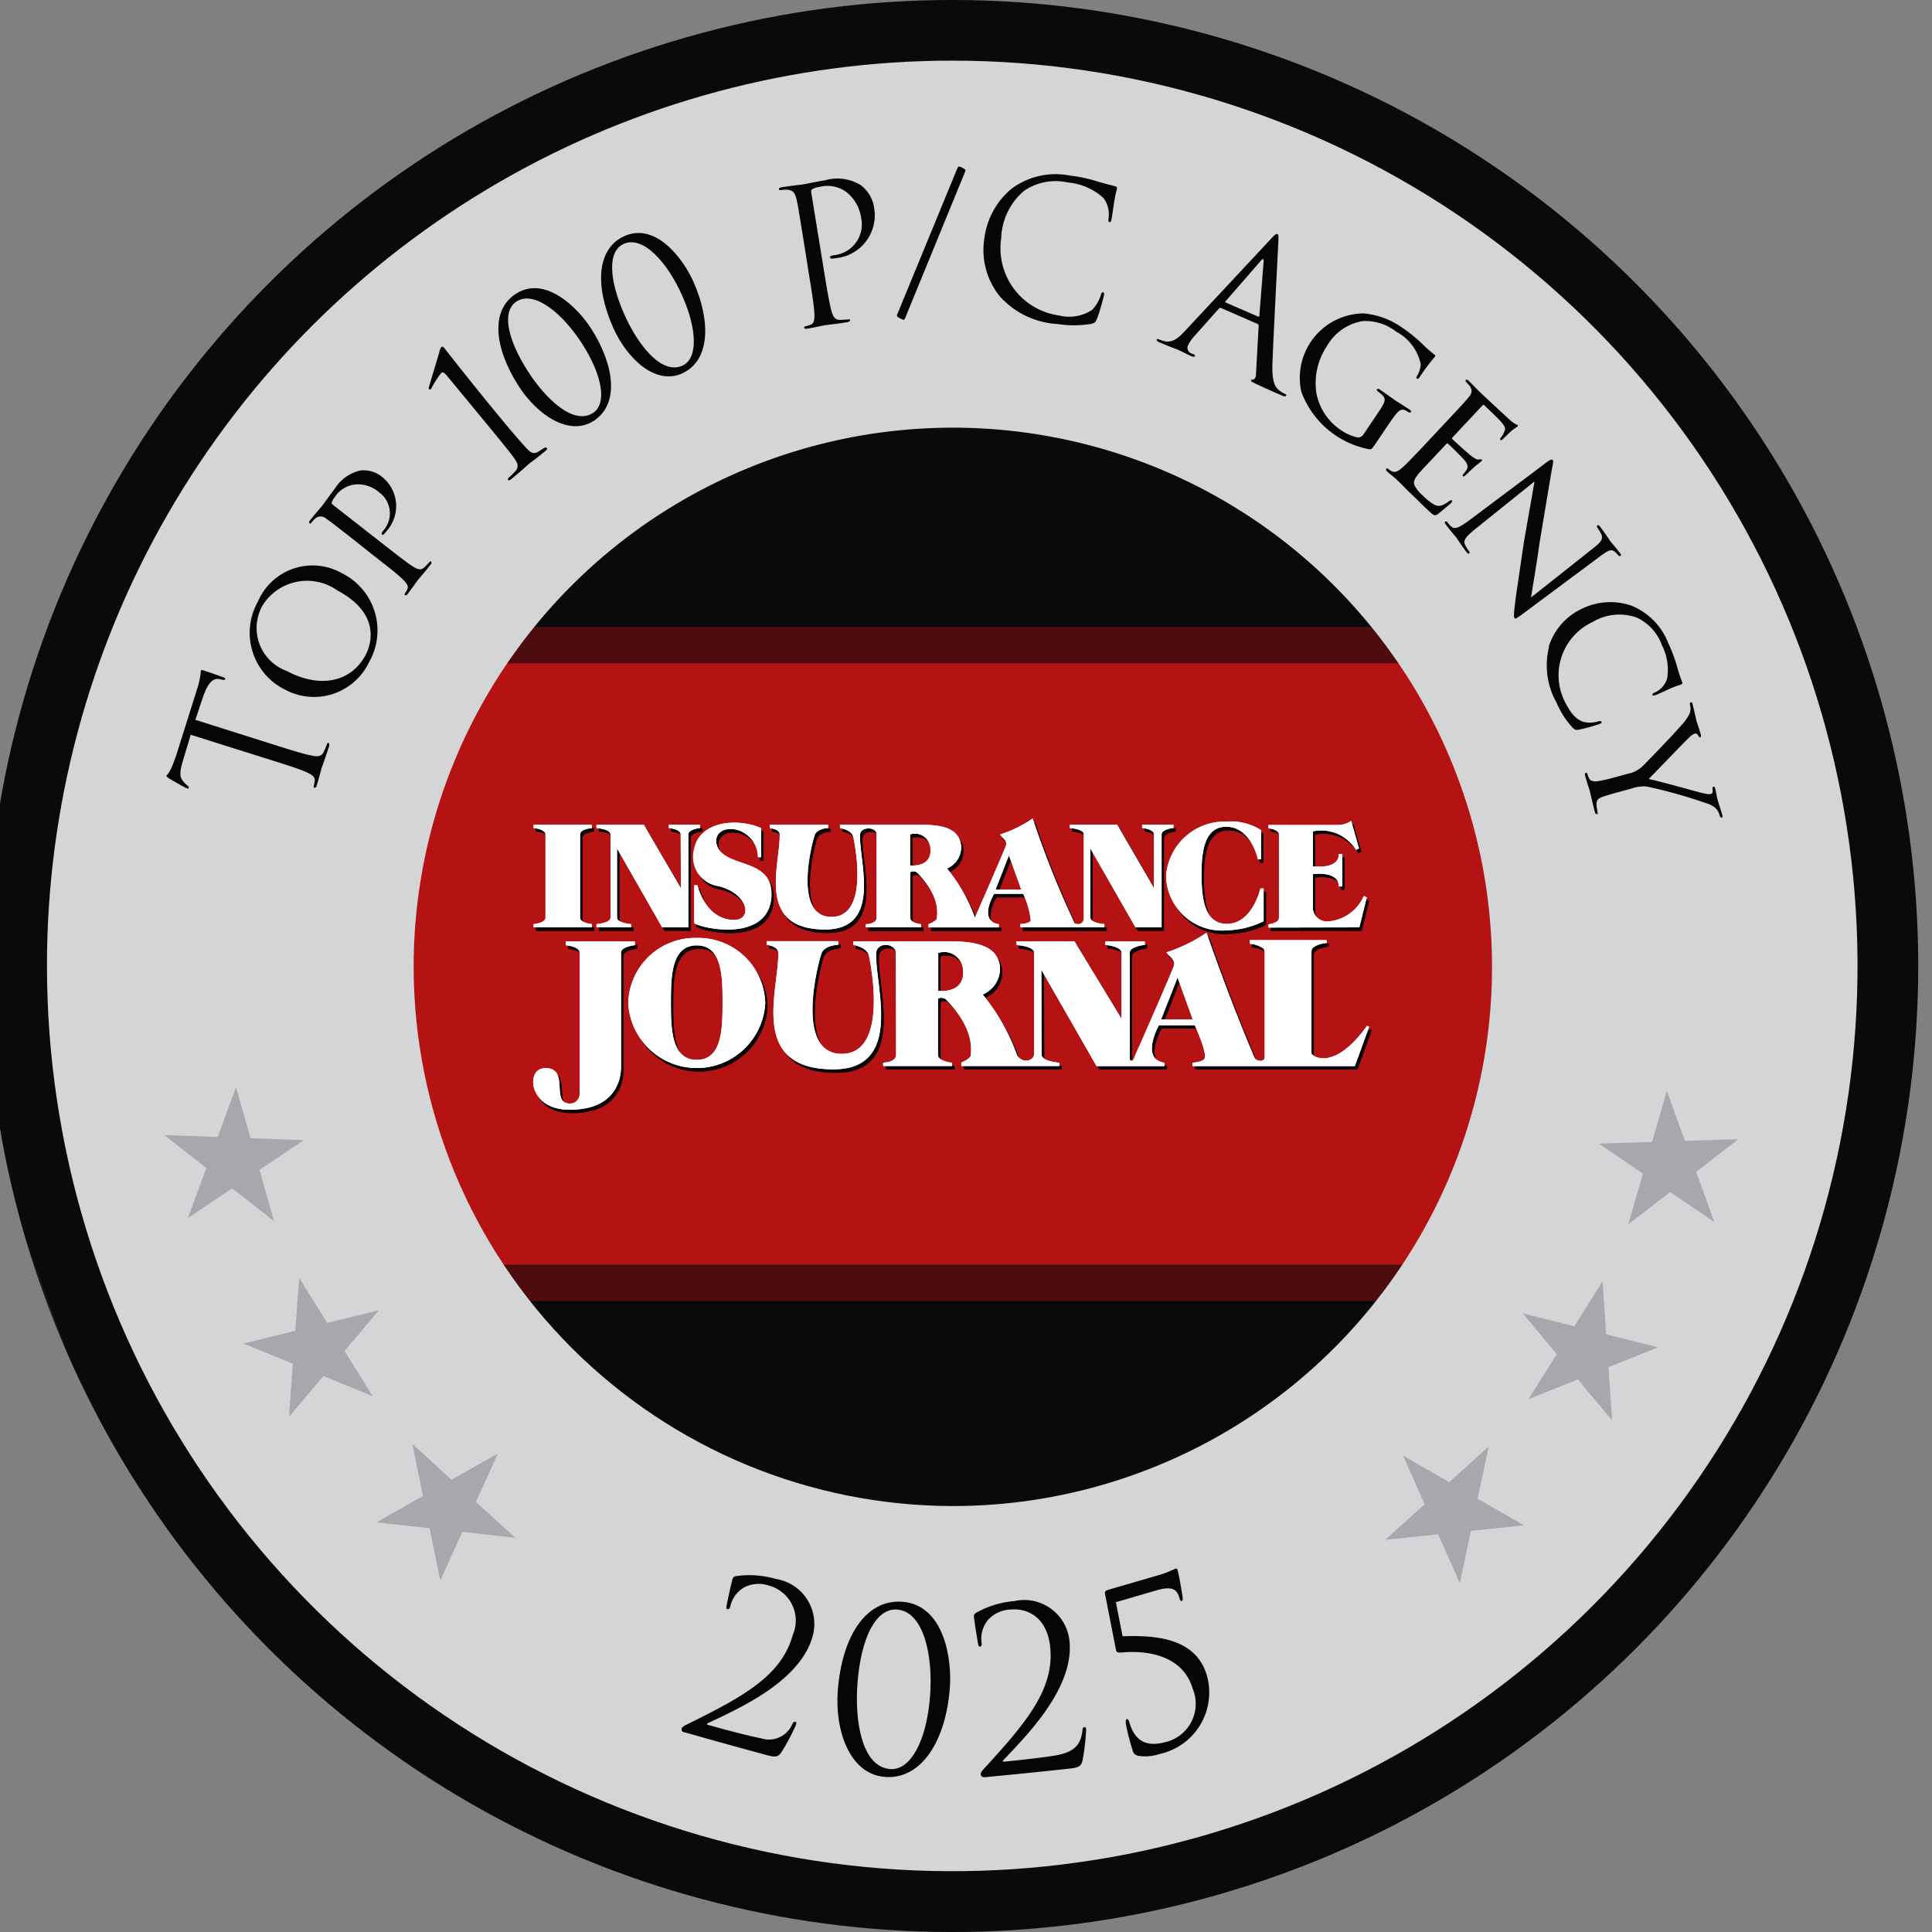 <svg xmlns="http://www.w3.org/2000/svg" xmlns:xlink="http://www.w3.org/1999/xlink" width="70" height="70" viewBox="0 0 70 70">
  <rect x="0" y="0" width="70" height="70" fill="#808080" stroke="none"/>
  <defs>
    <clipPath id="clip-path">
      <rect id="Rectangle_371" data-name="Rectangle 371" width="70" height="70" transform="translate(0)" fill="none"/>
    </clipPath>
    <clipPath id="clip-path-2">
      <circle id="Ellipse_4" data-name="Ellipse 4" cx="35" cy="35" r="35" transform="translate(0 49.498) rotate(-45)" fill="none"/>
    </clipPath>
    <linearGradient id="linear-gradient" x1="0.113" y1="0.887" x2="0.115" y2="0.887" gradientUnits="objectBoundingBox">
      <stop offset="0" stop-color="#343434"/>
      <stop offset="0.319" stop-color="#2a2a2a"/>
      <stop offset="0.845" stop-color="#111212"/>
      <stop offset="1" stop-color="#090a0a"/>
    </linearGradient>
    <clipPath id="clip-path-3">
      <path id="Path_249" data-name="Path 249" d="M51.5,76.2A24.7,24.7,0,1,0,76.2,51.5,24.7,24.7,0,0,0,51.5,76.2" transform="translate(-51.503 -51.502)" fill="none"/>
    </clipPath>
    <linearGradient id="linear-gradient-2" x1="-0.019" y1="1.019" x2="-0.016" y2="1.019" gradientUnits="objectBoundingBox">
      <stop offset="0" stop-color="#b41213"/>
      <stop offset="0.329" stop-color="#b41213"/>
      <stop offset="0.551" stop-color="#b41213"/>
      <stop offset="1" stop-color="#b41213"/>
    </linearGradient>
    <clipPath id="clip-path-4">
      <path id="Path_250" data-name="Path 250" d="M16.777,43.978A26.591,26.591,0,1,1,43.368,70.57,26.591,26.591,0,0,1,16.777,43.978m-5.77-.175A32.8,32.8,0,1,0,43.806,11a32.8,32.8,0,0,0-32.8,32.8" transform="translate(-11.007 -11.004)" fill="none"/>
    </clipPath>
    <linearGradient id="linear-gradient-3" x1="0.123" y1="0.877" x2="0.125" y2="0.877" gradientUnits="objectBoundingBox">
      <stop offset="0" stop-color="#e2e1e2"/>
      <stop offset="0.264" stop-color="#a1a5a7"/>
      <stop offset="0.314" stop-color="#a9adaf"/>
      <stop offset="0.395" stop-color="#c2c4c5"/>
      <stop offset="0.497" stop-color="#e9e9ea"/>
      <stop offset="0.546" stop-color="#fffdfe"/>
      <stop offset="0.549" stop-color="#fffdfe"/>
      <stop offset="0.77" stop-color="#fff"/>
      <stop offset="0.804" stop-color="#f1f1f1"/>
      <stop offset="0.86" stop-color="#e0e1e2"/>
      <stop offset="0.923" stop-color="#d6d8d8"/>
      <stop offset="1" stop-color="#d3d5d6"/>
    </linearGradient>
    <clipPath id="clip-path-5">
      <rect id="Rectangle_358" data-name="Rectangle 358" width="70" height="70" fill="none"/>
    </clipPath>
    <clipPath id="clip-path-6">
      <rect id="Rectangle_357" data-name="Rectangle 357" width="40.926" height="11.791" fill="none"/>
    </clipPath>
    <clipPath id="clip-path-7">
      <rect id="Rectangle_356" data-name="Rectangle 356" width="40.927" height="11.791" fill="none"/>
    </clipPath>
    <linearGradient id="linear-gradient-4" x1="-0.347" y1="1.096" x2="-0.342" y2="1.096" xlink:href="#linear-gradient"/>
    <linearGradient id="linear-gradient-5" x1="-0.439" y1="0.955" x2="-0.434" y2="0.955" xlink:href="#linear-gradient"/>
    <linearGradient id="linear-gradient-6" x1="-0.347" y1="2.191" x2="-0.342" y2="2.191" xlink:href="#linear-gradient"/>
    <linearGradient id="linear-gradient-7" x1="-0.347" y1="2.234" x2="-0.342" y2="2.234" xlink:href="#linear-gradient"/>
    <clipPath id="clip-path-13">
      <path id="Path_251" data-name="Path 251" d="M49.516,71.5A19.536,19.536,0,1,1,69.053,91.033,19.558,19.558,0,0,1,49.516,71.5m-6.979.171A26.086,26.086,0,1,0,68.623,45.582,26.086,26.086,0,0,0,42.537,71.669" transform="translate(-42.537 -45.582)" fill="none"/>
    </clipPath>
    <linearGradient id="linear-gradient-8" x1="0.031" y1="0.972" x2="0.034" y2="0.972" xlink:href="#linear-gradient-3"/>
    <clipPath id="clip-path-14">
      <path id="Path_252" data-name="Path 252" d="M25.3,45.68A20.382,20.382,0,1,1,45.68,66.063,20.382,20.382,0,0,1,25.3,45.68M45.68,13.35A32.33,32.33,0,1,0,78.01,45.68,32.366,32.366,0,0,0,45.68,13.35h0" transform="translate(-13.35 -13.35)" fill="none"/>
    </clipPath>
    <linearGradient id="linear-gradient-9" x1="0.117" y1="0.883" x2="0.119" y2="0.883" xlink:href="#linear-gradient-3"/>
    <clipPath id="clip-path-16">
      <rect id="Rectangle_370" data-name="Rectangle 370" width="30.836" height="11.046" fill="none"/>
    </clipPath>
  </defs>
  <g id="Group_1858" data-name="Group 1858" clip-path="url(#clip-path)">
    <g id="Group_1827" data-name="Group 1827" transform="translate(-14.997 -14.498)">
      <g id="Group_1826" data-name="Group 1826" transform="translate(0 0)" clip-path="url(#clip-path-2)">
        <rect id="Rectangle_352" data-name="Rectangle 352" width="90.436" height="90.436" transform="matrix(0.934, -0.358, 0.358, 0.934, -8.922, 23.488)" fill="url(#linear-gradient)"/>
      </g>
    </g>
    <g id="Group_1829" data-name="Group 1829" transform="translate(9.802 10.3)">
      <g id="Group_1828" data-name="Group 1828" clip-path="url(#clip-path-3)">
        <rect id="Rectangle_353" data-name="Rectangle 353" width="67.48" height="67.48" transform="matrix(0.866, -0.5, 0.5, 0.866, -21.39, 12.35)" fill="url(#linear-gradient-2)"/>
      </g>
    </g>
    <g id="Group_1831" data-name="Group 1831" transform="translate(1.702 2.201)">
      <g id="Group_1830" data-name="Group 1830" clip-path="url(#clip-path-4)">
        <rect id="Rectangle_354" data-name="Rectangle 354" width="92.769" height="92.769" transform="translate(-32.799 32.799) rotate(-45)" fill="url(#linear-gradient-3)"/>
      </g>
    </g>
    <g id="Group_1838" data-name="Group 1838" transform="translate(0)">
      <g id="Group_1837" data-name="Group 1837" clip-path="url(#clip-path-5)">
        <g id="Group_1836" data-name="Group 1836" transform="translate(14.038 45.821)" opacity="0.6">
          <g id="Group_1835" data-name="Group 1835">
            <g id="Group_1834" data-name="Group 1834" clip-path="url(#clip-path-6)">
              <g id="Group_1833" data-name="Group 1833" transform="translate(0)">
                <g id="Group_1832" data-name="Group 1832" clip-path="url(#clip-path-7)">
                  <rect id="Rectangle_355" data-name="Rectangle 355" width="41.339" height="30.675" transform="matrix(0.866, -0.5, 0.5, 0.866, -5.106, 2.948)" fill="url(#linear-gradient-4)"/>
                </g>
              </g>
            </g>
          </g>
        </g>
      </g>
    </g>
    <g id="Group_1840" data-name="Group 1840" transform="translate(14.038 47.142)">
      <g id="Group_1839" data-name="Group 1839" clip-path="url(#clip-path-6)">
        <rect id="Rectangle_359" data-name="Rectangle 359" width="37.277" height="37.277" transform="translate(-5.895 5.895) rotate(-45)" fill="url(#linear-gradient-5)"/>
      </g>
    </g>
    <g id="Group_1847" data-name="Group 1847" transform="translate(0)">
      <g id="Group_1846" data-name="Group 1846" clip-path="url(#clip-path-5)">
        <g id="Group_1845" data-name="Group 1845" transform="translate(14.038 12.244)" opacity="0.6">
          <g id="Group_1844" data-name="Group 1844">
            <g id="Group_1843" data-name="Group 1843" clip-path="url(#clip-path-6)">
              <g id="Group_1842" data-name="Group 1842" transform="translate(0)">
                <g id="Group_1841" data-name="Group 1841" clip-path="url(#clip-path-7)">
                  <rect id="Rectangle_361" data-name="Rectangle 361" width="41.339" height="30.675" transform="translate(-5.106 2.948) rotate(-30)" fill="url(#linear-gradient-6)"/>
                </g>
              </g>
            </g>
          </g>
        </g>
      </g>
    </g>
    <g id="Group_1849" data-name="Group 1849" transform="translate(14.038 10.923)">
      <g id="Group_1848" data-name="Group 1848" clip-path="url(#clip-path-6)">
        <rect id="Rectangle_365" data-name="Rectangle 365" width="41.339" height="30.674" transform="translate(-5.106 2.948) rotate(-30)" fill="url(#linear-gradient-7)"/>
      </g>
    </g>
    <g id="Group_1851" data-name="Group 1851" transform="translate(8.008 9.116)">
      <g id="Group_1850" data-name="Group 1850" clip-path="url(#clip-path-13)">
        <rect id="Rectangle_367" data-name="Rectangle 367" width="73.784" height="73.784" transform="translate(-26.087 26.087) rotate(-45)" fill="url(#linear-gradient-8)"/>
      </g>
    </g>
    <g id="Group_1853" data-name="Group 1853" transform="translate(2.171 2.67)">
      <g id="Group_1852" data-name="Group 1852" clip-path="url(#clip-path-14)">
        <rect id="Rectangle_368" data-name="Rectangle 368" width="91.443" height="91.443" transform="translate(-32.33 32.33) rotate(-45)" fill="url(#linear-gradient-9)"/>
      </g>
    </g>
    <g id="Group_1855" data-name="Group 1855" transform="translate(0)">
      <g id="Group_1854" data-name="Group 1854" clip-path="url(#clip-path-5)">
        <path id="Path_253" data-name="Path 253" d="M36.22,201.81,34.7,200.621,33.1,201.7l.665-1.814-1.522-1.195,1.935.072.664-1.807.527,1.849,1.925.075-1.6,1.075Z" transform="translate(-26.291 -157.567)" fill="#a6a8ab"/>
        <path id="Path_254" data-name="Path 254" d="M51.273,235.782l-1.785-.727-1.248,1.48.141-1.927-1.792-.731,1.88-.462.142-1.92,1.014,1.634,1.872-.457-1.241,1.472Z" transform="translate(-37.771 -185.197)" fill="#a6a8ab"/>
        <path id="Path_255" data-name="Path 255" d="M75.745,264.982l-1.916-.214-.8,1.764-.388-1.893-1.923-.216,1.683-.956-.385-1.886,1.42,1.3,1.677-.949-.794,1.754Z" transform="translate(-57.076 -209.265)" fill="#a6a8ab"/>
        <path id="Path_256" data-name="Path 256" d="M257.19,262.069l-.4,1.886,1.678.965-1.921.2-.4,1.893-.788-1.768-1.915.2,1.428-1.288-.782-1.761,1.67.96Z" transform="translate(-203.254 -209.655)" fill="#a6a8ab"/>
        <path id="Path_257" data-name="Path 257" d="M281.251,232.11l.13,1.923,1.878.472-1.794.718.13,1.93-1.24-1.487-1.787.715,1.023-1.628-1.232-1.482,1.868.469Z" transform="translate(-223.186 -185.688)" fill="#a6a8ab"/>
        <path id="Path_258" data-name="Path 258" d="M294.615,197.6l.655,1.813,1.935-.063-1.527,1.184.656,1.82-1.6-1.088-1.522,1.179.535-1.847-1.592-1.085,1.925-.063Z" transform="translate(-234.222 -158.076)" fill="#a6a8ab"/>
        <path id="Path_259" data-name="Path 259" d="M36.468,124.07c.63.2,1.149.362,1.435.417.2.041.353.048.44-.136a2.8,2.8,0,0,0,.117-.28c.012-.038.036-.045.056-.039s.042.049.02.119c-.111.352-.258.749-.268.781s-.117.441-.178.633c-.022.071-.045.1-.085.086-.02-.006-.035-.025-.023-.064a1.024,1.024,0,0,0,.034-.2c.014-.137-.12-.214-.3-.3-.266-.118-.784-.282-1.415-.48l-2.778-.874c-.092.316-.193.636-.285.951-.118.4-.121.567,0,.719a1.219,1.219,0,0,0,.169.173c.046.036.054.059.045.085s-.03.026-.069.013c-.066-.021-.59-.326-.639-.356s-.113-.078-.1-.1a1.227,1.227,0,0,0,.167-.257c.078-.179.168-.419.192-.5l.756-2.4a2.608,2.608,0,0,0,.11-.465c.017-.1.016-.164.024-.189s.049-.02.089-.007c.2.062.644.224.716.247s.079.046.071.071-.034.039-.128.016c-.026-.008-.048-.008-.074-.016-.2-.043-.4.063-.609.674-.091.267-.176.535-.267.8Z" transform="translate(-26.613 -97.111)" fill="#050605"/>
        <path id="Path_260" data-name="Path 260" d="M48.9,106.868A2.294,2.294,0,0,1,48,103.719a2.15,2.15,0,0,1,3.041-1.028,2.314,2.314,0,0,1,.986,3.222,2.21,2.21,0,0,1-3.119.955m1.988-3.539a1.9,1.9,0,0,0-2.726.526,1.654,1.654,0,0,0,.875,2.379c1.19.637,2.324.415,2.856-.579.212-.4.537-1.5-1-2.326" transform="translate(-38.654 -81.923)" fill="#050605"/>
        <path id="Path_261" data-name="Path 261" d="M60.105,87.705c-.748-.586-.846-.662-1-.766a.3.3,0,0,0-.417,0,1.947,1.947,0,0,0-.139.155c-.008.01-.036.023-.052.01-.033-.025-.023-.06.015-.108.178-.227.422-.505.446-.537.087-.111.281-.393.45-.61a1.481,1.481,0,0,1,.938-.663,1.062,1.062,0,0,1,.789.243,1.352,1.352,0,0,1,.144,1.961.863.863,0,0,1-.084.1c-.016.021-.048.039-.07.022-.043-.034-.019-.066.06-.166a.94.94,0,0,0-.171-1.369,1.169,1.169,0,0,0-.834-.286,1.009,1.009,0,0,0-.767.456.639.639,0,0,0-.113.2c-.01.035.024.07.062.1l1.876,1.467c.418.327.808.632,1.02.764.143.086.272.144.4.015a2.279,2.279,0,0,0,.187-.194c.017-.021.036-.023.052-.011s.027.055-.014.108c-.215.275-.463.558-.484.585,0,.005-.232.33-.347.478-.037.048-.069.066-.1.04-.016-.013-.019-.032,0-.058a.833.833,0,0,0,.086-.154c.058-.108-.03-.219-.148-.337-.174-.179-.565-.485-.972-.8Z" transform="translate(-47.28 -68.141)" fill="#050605"/>
        <path id="Path_262" data-name="Path 262" d="M80.843,63.866c-.088-.106-.151-.162-.218-.106a3.657,3.657,0,0,0-.366.578c-.016.013-.051.033-.069.012a.107.107,0,0,1-.007-.083c.143-.5.239-.786.382-1.288a.357.357,0,0,1,.072-.166c.041-.034.09.024.133.078.013.016.919,1.179,1.918,2.391.438.531.838,1,1.046,1.217.146.156.257.217.441.092.067-.046.112-.075.153-.1.056-.037.1-.047.127-.015s0,.059-.057.11c-.388.32-.577.449-.6.47s-.292.268-.624.541c-.057.047-.1.062-.119.035s-.014-.059.038-.1a2.334,2.334,0,0,0,.184-.178c.178-.174.145-.3-.01-.518-.177-.247-.541-.688-.979-1.219Z" transform="translate(-64.642 -50.243)" fill="#050605"/>
        <path id="Path_263" data-name="Path 263" d="M96.231,57.015c-.9.572-2.06-.24-2.722-1.28-.894-1.406-1.006-2.746-.083-3.333,1.059-.673,2.244.516,2.727,1.277.849,1.336,1.017,2.739.078,3.336m-2.785-4.332c-.538.342-.356,1.328.393,2.508.646,1.017,1.661,1.987,2.368,1.537.521-.331.351-1.349-.377-2.494-.7-1.1-1.734-1.965-2.385-1.551" transform="translate(-74.727 -41.762)" fill="#050605"/>
        <path id="Path_264" data-name="Path 264" d="M114.334,47.294c-.976.429-2-.55-2.5-1.678-.67-1.525-.578-2.867.423-3.306,1.148-.5,2.139.85,2.5,1.675.637,1.45.59,2.861-.429,3.309m-2.1-4.7c-.583.256-.553,1.258.009,2.538.485,1.1,1.34,2.216,2.108,1.879.565-.248.551-1.28.005-2.522-.526-1.2-1.416-2.205-2.122-1.895" transform="translate(-89.625 -33.76)" fill="#050605"/>
        <path id="Path_265" data-name="Path 265" d="M144.493,34.629c-.173-1.06-.2-1.251-.252-1.466s-.122-.329-.348-.341a1.229,1.229,0,0,0-.228.016c-.027,0-.055,0-.06-.032s.024-.06.1-.072c.3-.049.7-.093.752-.1.146-.024.526-.107.831-.156a1.609,1.609,0,0,1,1.294.187,1.272,1.272,0,0,1,.476.836,1.559,1.559,0,0,1-1.379,1.8.967.967,0,0,1-.14.016c-.033.005-.075,0-.081-.036-.009-.054.03-.068.169-.09a1.12,1.12,0,0,0,.956-1.349,1.443,1.443,0,0,0-.532-.932,1.145,1.145,0,0,0-.962-.192.8.8,0,0,0-.278.087c-.038.02-.043.07-.032.138l.455,2.794c.106.652.194,1.189.273,1.47.052.194.116.337.319.332a2.8,2.8,0,0,0,.3-.021c.04-.006.056.012.059.032s-.024.06-.1.071c-.364.06-.785.107-.818.112s-.434.092-.633.124c-.073.012-.108,0-.115-.037,0-.02.007-.043.046-.049a1.011,1.011,0,0,0,.194-.06c.128-.049.137-.2.131-.4-.013-.291-.1-.828-.207-1.481Z" transform="translate(-115.383 -25.949)" fill="#050605"/>
        <path id="Path_266" data-name="Path 266" d="M167.182,30.276c.038-.09.058-.1.085-.1a.562.562,0,0,1,.2.1c.034.034.028.054,0,.117l-2.161,5.273c-.026.056-.039.063-.059.064a.838.838,0,0,1-.217-.112c-.028-.027-.028-.054,0-.11Z" transform="translate(-132.511 -24.142)" fill="#050605"/>
        <path id="Path_267" data-name="Path 267" d="M181.3,36.05a2.675,2.675,0,0,1-.554-2.123,2.789,2.789,0,0,1,.978-1.773,2.672,2.672,0,0,1,2.122-.478,5.6,5.6,0,0,1,.955.2c.247.079.451.125.693.19a.065.065,0,0,1,.051.083c-.007.055-.037.134-.081.378-.042.224-.088.6-.108.7s-.038.141-.078.136-.047-.055-.035-.15a.966.966,0,0,0-.193-.732,2.194,2.194,0,0,0-1.283-.555,2.016,2.016,0,0,0-1.593.308,2.341,2.341,0,0,0-.821,1.709,2.458,2.458,0,0,0,2.092,2.8,1.517,1.517,0,0,0,1.2-.2,1.336,1.336,0,0,0,.318-.543c.023-.073.039-.1.079-.094s.041.053.033.108a7.287,7.287,0,0,1-.255.856c-.056.125-.071.137-.2.177a3.8,3.8,0,0,1-1.218.008A3.048,3.048,0,0,1,181.3,36.05" transform="translate(-145.077 -25.314)" fill="#050605"/>
        <path id="Path_268" data-name="Path 268" d="M214.371,45.059a.071.071,0,0,0-.083.024l-.854.959a1.486,1.486,0,0,0-.27.386.217.217,0,0,0,.142.279l.055.024c.062.027.075.047.064.073s-.077.027-.132,0c-.148-.064-.386-.19-.454-.219s-.415-.157-.7-.282c-.08-.034-.111-.063-.1-.1s.047-.025.1,0a1.433,1.433,0,0,0,.153.051c.3.085.527-.1.774-.37l3.1-3.319c.164-.177.205-.2.242-.188s.048.058.037.286c-.012.28-.175,3.309-.215,4.432-.022.658.113.837.226.931a.867.867,0,0,0,.224.142c.037.016.065.036.051.067s-.077.026-.145,0c-.092-.04-.542-.235-.961-.431-.114-.057-.182-.086-.166-.124s.035-.03.062-.026.1-.037.111-.155l.1-1.8a.059.059,0,0,0-.039-.062Zm1.342.311c.031.013.039-.006.044-.034l.154-1.959q.015-.162-.092-.04l-1.281,1.471c-.026.026-.019.044,0,.052Z" transform="translate(-170.128 -33.899)" fill="#050605"/>
        <path id="Path_269" data-name="Path 269" d="M240.671,61.468c-.154.229-.163.231-.247.224a3.273,3.273,0,0,1-2.456-2.082,2.334,2.334,0,0,1,2.255-2.84,2.869,2.869,0,0,1,1.437.543,5.078,5.078,0,0,1,.743.615,4.881,4.881,0,0,0,.389.336c.044.03.029.053.014.076a7.925,7.925,0,0,0-.538.717c-.054.08-.075.1-.114.073s-.01-.057.007-.095a.912.912,0,0,0,.132-.426,1.731,1.731,0,0,0-.884-1.174,1.809,1.809,0,0,0-1.228-.385,1.838,1.838,0,0,0-1.289.909,2.417,2.417,0,0,0-.384,1.666,2.061,2.061,0,0,0,.907,1.381,1.618,1.618,0,0,0,.594.258.233.233,0,0,0,.21-.108l.553-.823c.253-.377.276-.47.1-.63a1.112,1.112,0,0,0-.126-.1c-.044-.03-.051-.068-.04-.085s.049-.025.111.016c.223.15.538.378.56.393s.359.224.508.325c.056.037.07.064.051.092s-.044.029-.094,0a.654.654,0,0,0-.1-.058c-.145-.073-.248.008-.37.166s-.219.3-.357.507Z" transform="translate(-190.818 -45.415)" fill="#050605"/>
        <path id="Path_270" data-name="Path 270" d="M255.683,70.348c.617-.658.729-.779.847-.924s.154-.252.04-.415a1.106,1.106,0,0,0-.108-.12c-.034-.032-.05-.075-.036-.09.028-.03.062-.017.111.029.1.092.221.225.49.487.025.023.9.839,1,.926a.923.923,0,0,0,.214.154c.039.017.048.017.068.035s.01.028-.013.053-.124.073-.251.19l-.26.248c-.042.045-.08.066-.1.043s-.015-.052.017-.087a.671.671,0,0,0,.116-.193c.065-.128.054-.2-.177-.449-.059-.065-.539-.524-.549-.533s-.034-.013-.062.017l-1.068,1.141c-.028.03-.042.055-.018.078.059.055.563.518.675.6s.205.154.3.136c.048-.012.072-.008.092.01s.015.023-.009.048-.133.1-.284.234-.24.228-.307.288c-.043.036-.066.042-.086.023s0-.058.032-.093a.8.8,0,0,0,.1-.134c.042-.084.078-.182-.094-.371-.1-.115-.49-.5-.569-.57a.04.04,0,0,0-.067,0l-.344.367c-.146.156-.565.594-.64.684-.164.2-.229.314-.169.455a1.243,1.243,0,0,0,.315.38,1.941,1.941,0,0,0,.4.318c.189.092.318.024.531-.125.057-.041.09-.047.11-.029s-.013.073-.041.1-.369.315-.463.387c-.114.082-.157.06-.319-.091-.323-.3-.451-.441-.622-.6s-.383-.387-.564-.556c-.113-.105-.22-.178-.337-.288-.044-.041-.059-.074-.036-.1a.055.055,0,0,1,.077.006.473.473,0,0,0,.112.077c.107.062.227.052.528-.25.165-.166.363-.368.72-.75Z" transform="translate(-203.321 -55.026)" fill="#050605"/>
        <path id="Path_271" data-name="Path 271" d="M267.859,83.4c.171-.128.238-.153.27-.11s-.013.211-.024.278c-.019.09-.241,1.422-.464,2.764-.1.732-.268,1.694-.3,1.933l2.246-1.779c.293-.229.368-.335.3-.509a1.643,1.643,0,0,0-.135-.226c-.04-.054-.026-.081,0-.1s.065.018.107.072c.173.231.326.468.362.516s.182.208.338.417c.044.059.051.079.023.1s-.051.013-.08-.015-.062-.071-.117-.122c-.12-.1-.2-.1-.534.149l-2.772,2.064c-.275.207-.311.217-.339.179s-.03-.12.026-.573c-.005-.03.195-1.346.312-2.164.176-1,.345-1.97.388-2.212l-2.1,1.686c-.372.3-.491.436-.423.595a1.141,1.141,0,0,0,.143.237c.032.043.032.077.01.093s-.059,0-.1-.057c-.218-.29-.346-.5-.374-.533s-.194-.224-.367-.454c-.036-.048-.055-.085-.022-.109s.055-.008.095.046a.65.65,0,0,0,.147.15c.127.089.3,0,.7-.3,2.626-1.972,1.783-1.33,2.692-2.021" transform="translate(-211.867 -66.619)" fill="#050605"/>
        <path id="Path_272" data-name="Path 272" d="M282.7,110.681a2.27,2.27,0,0,1,1.278-1.4,2.332,2.332,0,0,1,1.728-.071,2.412,2.412,0,0,1,1.329,1.367,5.683,5.683,0,0,1,.312.833,5.758,5.758,0,0,0,.185.566c.023.049-.005.069-.036.084-.05.024-.114.032-.319.115-.177.077-.5.23-.578.26s-.127.038-.141.008.014-.066.1-.1a.82.82,0,0,0,.429-.493,1.966,1.966,0,0,0-.193-1.223,1.746,1.746,0,0,0-.914-.992,1.876,1.876,0,0,0-1.593.163,2.127,2.127,0,0,0-1.044,2.807c.2.412.384.694.7.806a.954.954,0,0,0,.543-.013c.068-.017.108-.014.125.022s-.029.051-.073.072a6.787,6.787,0,0,1-.748.207.223.223,0,0,1-.222-.065,3.158,3.158,0,0,1-.58-.9,2.782,2.782,0,0,1-.279-2.045" transform="translate(-226.584 -87.261)" fill="#050605"/>
        <path id="Path_273" data-name="Path 273" d="M291.174,129.819a1.069,1.069,0,0,0,.574-.307c.063-.059,1.118-1.148,1.35-1.426a1.825,1.825,0,0,0,.317-.439.527.527,0,0,0,.018-.331c-.01-.039,0-.077.034-.086s.047.015.06.067c.028.1.14.6.144.614.01.039.088.248.153.487.018.065,0,.09-.017.1s-.045-.009-.073-.057c-.044-.085-.081-.089-.134-.075a.536.536,0,0,0-.2.143c-.144.129-1.324,1.363-1.464,1.5.261.041,1.673.44,1.863.486.253.064.319.074.393.054s.066-.1.06-.176c-.007-.053.007-.078.034-.085s.044,0,.06.067c.042.156.058.3.086.4.023.084.143.455.173.564.016.058,0,.083-.019.089s-.062-.018-.073-.064a.573.573,0,0,0-.174-.3.948.948,0,0,0-.337-.166,18.234,18.234,0,0,0-2.145-.6,1.335,1.335,0,0,0-.543.076l-.485.131c-.047.013-.293.079-.529.156-.156.056-.266.1-.252.311a1.261,1.261,0,0,0,.038.247c.014.052,0,.077-.021.082s-.058-.005-.074-.064c-.087-.324-.175-.731-.18-.75s-.128-.4-.177-.578c-.017-.065,0-.1.029-.105s.045.009.058.054a.7.7,0,0,0,.063.157c.05.1.2.113.365.083.245-.045.484-.109.537-.124Z" transform="translate(-232.202 -101.783)" fill="#050605"/>
        <path id="Path_274" data-name="Path 274" d="M126.051,291.078a.116.116,0,0,1-.08-.14c.017-.063.115-.112.193-.15,1.951-.966,3.416-1.727,3.829-3.233a1.31,1.31,0,0,0-.849-1.793,1.144,1.144,0,0,0-.921.068,1.073,1.073,0,0,0-.491.683c-.019.071-.056.111-.1.1s-.046-.046-.035-.119.151-.734.217-.977c.013-.047.027-.068.111-.1a3.4,3.4,0,0,1,1.455.1,1.65,1.65,0,0,1,1.338,2.07c-.445,1.623-2.6,2.592-3.8,3.157-.048.021-.039.048,0,.059l.572.157c.133.037,1.061.282,1.352.329a.918.918,0,0,0,1.132-.5c.039-.082.071-.107.118-.094s.034.06.021.107a7.827,7.827,0,0,1-.523.986c-.121.195-.247.194-.576.1-1.625-.437-2.656-.737-2.97-.823" transform="translate(-101.273 -228.309)" fill="#050605"/>
        <path id="Path_275" data-name="Path 275" d="M155.919,296.507c-1.289-.1-1.822-1.7-1.706-3.146.157-1.961,1.022-3.3,2.343-3.2,1.515.121,1.8,2.085,1.714,3.147-.149,1.864-1.006,3.3-2.352,3.2m.452-6.065c-.77-.062-1.311,1-1.443,2.642-.113,1.418.164,3.055,1.177,3.137.746.059,1.321-1.02,1.449-2.617.123-1.54-.251-3.087-1.183-3.161" transform="translate(-123.857 -232.126)" fill="#050605"/>
        <path id="Path_276" data-name="Path 276" d="M179.288,296.35a.116.116,0,0,1-.125-.1c-.007-.065.066-.146.125-.209,1.468-1.608,2.556-2.85,2.395-4.4-.121-1.156-.9-1.419-1.442-1.362a1.144,1.144,0,0,0-.833.4,1.075,1.075,0,0,0-.209.815c.008.073-.012.124-.052.128s-.06-.026-.076-.1-.126-.739-.152-.99c-.005-.049,0-.074.068-.13a3.4,3.4,0,0,1,1.394-.431,1.65,1.65,0,0,1,2,1.443c.174,1.674-1.481,3.359-2.395,4.321-.037.037-.018.059.022.055l.59-.061c.138-.014,1.091-.122,1.379-.185.585-.118.818-.388.873-.876.007-.091.028-.125.076-.13s.053.043.059.092a7.829,7.829,0,0,1-.13,1.109c-.042.225-.16.27-.5.305-1.673.183-2.743.278-3.066.311" transform="translate(-143.632 -231.961)" fill="#050605"/>
        <path id="Path_277" data-name="Path 277" d="M203.061,285.349l.241,1.234c1.167-.035,2.654.04,3.058,1.43a2.28,2.28,0,0,1-1.714,2.836,1.643,1.643,0,0,1-.759.069c-.153-.032-.189-.1-.212-.175a8.542,8.542,0,0,1-.255-.993c-.007-.083,0-.152.029-.161.047-.014.074.021.1.115.243.835.793.862,1.363.7a1.423,1.423,0,0,0,.933-1.915c-.366-1.257-1.735-1.392-2.535-1.32-.165.014-.227.007-.244-.081l-.4-2.043c-.015-.08.033-.12.119-.145l1.835-.534a2.84,2.84,0,0,0,.444-.163c.091-.035.134-.064.157-.071s.059,0,.077.062.1.421.185,1.013c0,.041-.006.095-.038.1s-.06-.033-.076-.088c-.086-.3-.216-.479-.832-.3Z" transform="translate(-162.63 -227.299)" fill="#050605"/>
      </g>
    </g>
    <g id="Group_1857" data-name="Group 1857" transform="translate(19.083 29.474)">
      <g id="Group_1856" data-name="Group 1856" clip-path="url(#clip-path-16)">
        <path id="Path_278" data-name="Path 278" d="M217.7,153.083V151.9h-.118s-.284,1.281-1.213,1.281c-.786,0-.91-.848-.919-1.712-.01-.895.1-1.806.893-1.806.91,0,1.148,1.179,1.148,1.179h.117v-1.056a2.057,2.057,0,0,0-1.264-.31,2.122,2.122,0,0,0-2.179,1.983,2.021,2.021,0,0,0,2.211,1.956,3.233,3.233,0,0,0,1.324-.329" transform="translate(-190.913 -149.052)" fill="#050605"/>
        <path id="Path_279" data-name="Path 279" d="M99.589,153.765H101.7v-.117s-.43-.039-.43-.235V150.4c0-.2.43-.235.43-.235v-.117H99.589v.117s.43.039.43.235v3.012c0,.2-.43.235-.43.235Z" transform="translate(-99.253 -149.512)" fill="#050605"/>
        <path id="Path_280" data-name="Path 280" d="M110.98,153.765h1.252v-.117s-.509-.041-.508-.234V150.9l1.635,2.86h.947V150.4c0-.194.43-.235.43-.235v-.117H113.6v.117s.43.04.43.235l.007,1.949-1.343-2.3H110.98v.117s.509.038.509.235v3.012c0,.2-.509.235-.509.235Z" transform="translate(-108.366 -149.512)" fill="#050605"/>
        <path id="Path_281" data-name="Path 281" d="M236,153.163l.269-1.088-.109-.046a1.543,1.543,0,0,1-1.283.919.513.513,0,0,1-.56-.572v-1.146s.939-.136.939.447h.123V150.5h-.123c0,.579-.939.443-.939.443v-1.267a1.483,1.483,0,0,1,1.562.67l.107-.049-.283-1a.845.845,0,0,1-.485.15h-2.512v.117s.381.042.381.235v3.012c0,.195-.381.235-.381.235v.117Z" transform="translate(-205.747 -148.91)" fill="#050605"/>
        <path id="Path_282" data-name="Path 282" d="M142.732,149.5c-.006-.193-.362-.229-.362-.229v-.118h2.113v.117s-.4.012-.485.258c-.148.447-.747,2.963.607,2.963,1.451,0,.792-2.891.792-2.891-.049-.262-.484-.33-.484-.33v-.117h2.771c.611,0,1.571-.019,1.621.8a.833.833,0,0,1-.514.782,5.9,5.9,0,0,1,1.01,1.785s.846-1.919,1.114-2.581c.092-.193-.1-.291-.2-.436a4.536,4.536,0,0,0,1.181-.577,33.884,33.884,0,0,0,1.514,3.785.188.188,0,0,0,.127.04c.225,0,.212-.239.212-.239V149.5c0-.2-.508-.235-.508-.235v-.118h1.716l1.335,2.3V149.5c0-.193-.43-.235-.43-.235v-.117h1.135v.117s-.43.043-.43.235v3.365h-.947l-1.635-2.857v2.508c.012.2.509.232.509.232v.117h-3.042v-.117s.335-.012.375-.131a3.053,3.053,0,0,0-.276-.965h-1.053s-.593.988.172,1.1v.117h-2.543v-.117s.3-.116.3-.209.183-.748-.713-1.66c-.046-.047-.228-.075-.249.008v1.627c0,.2.391.234.391.234v.117h-2v-.117s.39,0,.391-.235V149.5c0-.295-.583-.293-.6,0-.053.924.834,3.441-1.269,3.441-2.539,0-1.609-2.389-1.644-3.448m8.753,2-.446-1.239-.484,1.239Zm-3.292-1.477a.558.558,0,0,0-.737-.518v1.122s.794.095.737-.6" transform="translate(-133.478 -148.612)" fill="#050605"/>
        <path id="Path_283" data-name="Path 283" d="M131.328,152.278c.039-1.381-1.745-.945-1.986-1.829-.075-.273.095-.606.623-.551a1.026,1.026,0,0,1,.874,1.014h.117v-1.056c-.92-.391-2.242-.22-2.426.756a1.07,1.07,0,0,0,.889,1.35c1.11.284,1.248,1.273.495,1.224-1.007-.065-1.266-1.257-1.266-1.257h-.117V153.3c.183.179,2.748.766,2.8-1.02" transform="translate(-122.377 -149.202)" fill="#050605"/>
        <path id="Path_284" data-name="Path 284" d="M99.957,175.781c-.53,0-.448.6-.448.6s.093.9,1.323.9c1.57,0,1.856-.991,1.856-1.557V171.6c0-.228.5-.273.5-.273v-.137h-2.5v.137s.5.045.5.273v5.085a.346.346,0,0,1-.359.378c-.707,0,.013-1.283-.875-1.283" transform="translate(-99.186 -166.426)" fill="#050605"/>
        <path id="Path_285" data-name="Path 285" d="M119.209,170.551a2.422,2.422,0,0,0-2.482,2.368,2.486,2.486,0,0,0,4.964,0,2.422,2.422,0,0,0-2.482-2.368m0,4.416c-.921,0-.935-1.135-.935-2.061s0-2.086.935-2.086.935,1.16.935,2.086-.014,2.061-.935,2.061" transform="translate(-112.964 -165.914)" fill="#050605"/>
        <path id="Path_286" data-name="Path 286" d="M163.574,173c-1.207,1.688-2.012,1.093-2.012.995v-3.7c0-.237.549-.3.549-.3v-.1h-2.789v.132a1.012,1.012,0,0,1,.5.173.255.255,0,0,1,.045.141l0,3.792s.008.148-.175.136a.227.227,0,0,1-.2-.126s-.806-1.848-1.734-4.517a5.566,5.566,0,0,1-1.452.71c.13.178.366.3.253.537-.33.816-1.378,3.178-1.378,3.178-.055.124-.057.211-.148.211-.076,0-.058-.147-.058-.147v-3.762c0-.235.549-.288.549-.288v-.129h-1.437v.129s.592.051.592.288v2.39l-1.707-2.807h-2.1l.01.137s.632.038.632.28v3.69s-.026.217-.315.217a.4.4,0,0,1-.31-.208,7.263,7.263,0,0,0-1.241-2.189,1.022,1.022,0,0,0,.628-.959c-.057-.965-1.225-.969-1.975-.969h-3.338v.13s.5.084.565.4c0,0,.794,3.547-.987,3.547-1.662,0-.916-3.088-.734-3.636.1-.3.606-.316.606-.316v-.13h-2.578v.131s.411.045.419.281c.042,1.3-1.111,4.23,2,4.23,2.58,0,1.485-3.088,1.55-4.221.02-.344.561-.4.712-.061l0,.057.009,3.694c0,.288-.47.288-.47.288v.123h2.493v-.123s-.507-.046-.507-.287v-2c0-.1.229-.068.286-.01,1.1,1.119.9,1.921.9,2.036s-.34.257-.34.257v.123h3.55v-.123s-.627-.046-.642-.285l-.008-3.085,2,3.493h2.459v-.123c-.888-.134-.2-1.357-.2-1.357h1.3s.445.97.361,1.191c-.05.146-.441.165-.441.165v.123h5.88l.517-1.425Zm-15.535-1.265v-1.376a.685.685,0,0,1,.9.635c.07.857-.9.741-.9.741m8.072,1.037.6-1.525.549,1.525Z" transform="translate(-133.044 -165.177)" fill="#050605"/>
        <path id="Path_287" data-name="Path 287" d="M217.7,153.083V151.9h-.118s-.284,1.281-1.213,1.281c-.786,0-.91-.848-.919-1.712-.01-.895.1-1.806.893-1.806.91,0,1.148,1.179,1.148,1.179h.117v-1.056a2.057,2.057,0,0,0-1.264-.31,2.122,2.122,0,0,0-2.179,1.983,2.021,2.021,0,0,0,2.211,1.956,3.233,3.233,0,0,0,1.324-.329" transform="translate(-190.913 -149.052)" fill="#050605"/>
        <path id="Path_288" data-name="Path 288" d="M99.589,153.765H101.7v-.117s-.43-.039-.43-.235V150.4c0-.2.43-.235.43-.235v-.117H99.589v.117s.43.039.43.235v3.012c0,.2-.43.235-.43.235Z" transform="translate(-99.253 -149.512)" fill="#050605"/>
        <path id="Path_289" data-name="Path 289" d="M110.98,153.765h1.252v-.117s-.509-.041-.508-.234V150.9l1.635,2.86h.947V150.4c0-.194.43-.235.43-.235v-.117H113.6v.117s.43.04.43.235l.007,1.949-1.343-2.3H110.98v.117s.509.038.509.235v3.012c0,.2-.509.235-.509.235Z" transform="translate(-108.366 -149.512)" fill="#050605"/>
        <path id="Path_290" data-name="Path 290" d="M236,153.163l.269-1.088-.109-.046a1.543,1.543,0,0,1-1.283.919.513.513,0,0,1-.56-.572v-1.146s.939-.136.939.447h.123V150.5h-.123c0,.579-.939.443-.939.443v-1.267a1.483,1.483,0,0,1,1.562.67l.107-.049-.283-1a.845.845,0,0,1-.485.15h-2.512v.117s.381.042.381.235v3.012c0,.195-.381.235-.381.235v.117Z" transform="translate(-205.747 -148.91)" fill="#050605"/>
        <path id="Path_291" data-name="Path 291" d="M142.732,149.5c-.006-.193-.362-.229-.362-.229v-.118h2.113v.117s-.4.012-.485.258c-.148.447-.747,2.963.607,2.963,1.451,0,.792-2.891.792-2.891-.049-.262-.484-.33-.484-.33v-.117h2.771c.611,0,1.571-.019,1.621.8a.833.833,0,0,1-.514.782,5.9,5.9,0,0,1,1.01,1.785s.846-1.919,1.114-2.581c.092-.193-.1-.291-.2-.436a4.536,4.536,0,0,0,1.181-.577,33.884,33.884,0,0,0,1.514,3.785.188.188,0,0,0,.127.04c.225,0,.212-.239.212-.239V149.5c0-.2-.508-.235-.508-.235v-.118h1.716l1.335,2.3V149.5c0-.193-.43-.235-.43-.235v-.117h1.135v.117s-.43.043-.43.235v3.365h-.947l-1.635-2.857v2.508c.012.2.509.232.509.232v.117h-3.042v-.117s.335-.012.375-.131a3.053,3.053,0,0,0-.276-.965h-1.053s-.593.988.172,1.1v.117h-2.543v-.117s.3-.116.3-.209.183-.748-.713-1.66c-.046-.047-.228-.075-.249.008v1.627c0,.2.391.234.391.234v.117h-2v-.117s.39,0,.391-.235V149.5c0-.295-.583-.293-.6,0-.053.924.834,3.441-1.269,3.441-2.539,0-1.609-2.389-1.644-3.448m8.753,2-.446-1.239-.484,1.239Zm-3.292-1.477a.558.558,0,0,0-.737-.518v1.122s.794.095.737-.6" transform="translate(-133.478 -148.612)" fill="#050605"/>
        <path id="Path_292" data-name="Path 292" d="M131.328,152.278c.039-1.381-1.745-.945-1.986-1.829-.075-.273.095-.606.623-.551a1.026,1.026,0,0,1,.874,1.014h.117v-1.056c-.92-.391-2.242-.22-2.426.756a1.07,1.07,0,0,0,.889,1.35c1.11.284,1.248,1.273.495,1.224-1.007-.065-1.266-1.257-1.266-1.257h-.117V153.3c.183.179,2.748.766,2.8-1.02" transform="translate(-122.377 -149.202)" fill="#050605"/>
        <path id="Path_293" data-name="Path 293" d="M99.957,175.781c-.53,0-.448.6-.448.6s.093.9,1.323.9c1.57,0,1.856-.991,1.856-1.557V171.6c0-.228.5-.273.5-.273v-.137h-2.5v.137s.5.045.5.273v5.085a.346.346,0,0,1-.359.378c-.707,0,.013-1.283-.875-1.283" transform="translate(-99.186 -166.426)" fill="#050605"/>
        <path id="Path_294" data-name="Path 294" d="M119.209,170.551a2.422,2.422,0,0,0-2.482,2.368,2.486,2.486,0,0,0,4.964,0,2.422,2.422,0,0,0-2.482-2.368m0,4.416c-.921,0-.935-1.135-.935-2.061s0-2.086.935-2.086.935,1.16.935,2.086-.014,2.061-.935,2.061" transform="translate(-112.964 -165.914)" fill="#050605"/>
        <path id="Path_295" data-name="Path 295" d="M163.574,173c-1.207,1.688-2.012,1.093-2.012.995v-3.7c0-.237.549-.3.549-.3v-.1h-2.789v.132a1.012,1.012,0,0,1,.5.173.255.255,0,0,1,.045.141l0,3.792s.008.148-.175.136a.227.227,0,0,1-.2-.126s-.806-1.848-1.734-4.517a5.566,5.566,0,0,1-1.452.71c.13.178.366.3.253.537-.33.816-1.378,3.178-1.378,3.178-.055.124-.057.211-.148.211-.076,0-.058-.147-.058-.147v-3.762c0-.235.549-.288.549-.288v-.129h-1.437v.129s.592.051.592.288v2.39l-1.707-2.807h-2.1l.01.137s.632.038.632.28v3.69s-.026.217-.315.217a.4.4,0,0,1-.31-.208,7.263,7.263,0,0,0-1.241-2.189,1.022,1.022,0,0,0,.628-.959c-.057-.965-1.225-.969-1.975-.969h-3.338v.13s.5.084.565.4c0,0,.794,3.547-.987,3.547-1.662,0-.916-3.088-.734-3.636.1-.3.606-.316.606-.316v-.13h-2.578v.131s.411.045.419.281c.042,1.3-1.111,4.23,2,4.23,2.58,0,1.485-3.088,1.55-4.221.02-.344.561-.4.712-.061l0,.057.009,3.694c0,.288-.47.288-.47.288v.123h2.493v-.123s-.507-.046-.507-.287v-2c0-.1.229-.068.286-.01,1.1,1.119.9,1.921.9,2.036s-.34.257-.34.257v.123h3.55v-.123s-.627-.046-.642-.285l-.008-3.085,2,3.493h2.459v-.123c-.888-.134-.2-1.357-.2-1.357h1.3s.445.97.361,1.191c-.05.146-.441.165-.441.165v.123h5.88l.517-1.425Zm-15.535-1.265v-1.376a.685.685,0,0,1,.9.635c.07.857-.9.741-.9.741m8.072,1.037.6-1.525.549,1.525Z" transform="translate(-133.044 -165.177)" fill="#050605"/>
        <path id="Path_296" data-name="Path 296" d="M217.275,152.449v-1.187h-.117s-.284,1.282-1.213,1.282c-.786,0-.91-.849-.919-1.712-.01-.9.1-1.806.893-1.806.91,0,1.148,1.179,1.148,1.179h.117v-1.056a2.057,2.057,0,0,0-1.264-.31,2.122,2.122,0,0,0-2.179,1.983,2.021,2.021,0,0,0,2.211,1.956,3.233,3.233,0,0,0,1.324-.329" transform="translate(-190.575 -148.545)" fill="#fff"/>
        <path id="Path_297" data-name="Path 297" d="M99.167,153.131h2.113v-.117s-.43-.039-.43-.235v-3.012c0-.2.43-.235.43-.235v-.117H99.167v.117s.43.039.43.235v3.012c0,.2-.43.235-.43.235Z" transform="translate(-98.916 -149.005)" fill="#fff"/>
        <path id="Path_298" data-name="Path 298" d="M110.557,153.131h1.252v-.117s-.509-.041-.508-.234V150.27l1.635,2.86h.947v-3.365c0-.194.43-.235.43-.235v-.117h-1.135v.117s.43.04.43.235l.007,1.949-1.343-2.3h-1.716v.117s.509.038.509.235v3.012c0,.2-.509.235-.509.235Z" transform="translate(-108.028 -149.005)" fill="#fff"/>
        <path id="Path_299" data-name="Path 299" d="M235.578,152.529l.269-1.088-.109-.046a1.543,1.543,0,0,1-1.283.919.513.513,0,0,1-.56-.572V150.6s.939-.136.939.447h.123v-1.174h-.123c0,.579-.939.443-.939.443v-1.267a1.483,1.483,0,0,1,1.562.67l.107-.049-.283-1a.846.846,0,0,1-.485.15h-2.512v.117s.381.042.381.235v3.012c0,.195-.381.235-.381.235v.117Z" transform="translate(-205.409 -148.403)" fill="#fff"/>
        <path id="Path_300" data-name="Path 300" d="M142.31,148.861c-.006-.192-.362-.229-.362-.229v-.118h2.113v.117s-.4.013-.485.258c-.148.447-.747,2.963.607,2.963,1.451,0,.792-2.891.792-2.891-.049-.262-.484-.33-.484-.33v-.117h2.771c.611,0,1.571-.019,1.621.8a.834.834,0,0,1-.514.783,5.9,5.9,0,0,1,1.01,1.785s.846-1.919,1.114-2.581c.092-.193-.1-.291-.2-.436a4.535,4.535,0,0,0,1.181-.577,33.887,33.887,0,0,0,1.514,3.785.188.188,0,0,0,.127.04c.225,0,.212-.239.212-.239v-3.009c0-.2-.508-.234-.508-.234v-.118h1.716l1.335,2.3v-1.949c0-.193-.43-.235-.43-.235v-.117h1.135v.117s-.43.043-.43.235v3.365h-.947l-1.635-2.857v2.507c.012.2.509.232.509.232v.117h-3.042v-.117s.335-.012.375-.131a3.051,3.051,0,0,0-.276-.965h-1.053s-.593.987.172,1.1v.117H147.7v-.117s.3-.116.3-.209.183-.748-.713-1.66c-.046-.047-.228-.075-.249.008v1.627c0,.2.391.234.391.234v.117h-2v-.117s.39,0,.391-.235v-3.013c0-.295-.583-.293-.6,0-.053.924.834,3.441-1.269,3.441-2.539,0-1.609-2.389-1.644-3.448m8.753,2-.446-1.239-.484,1.239Zm-3.292-1.477a.558.558,0,0,0-.737-.518v1.122s.794.095.737-.6" transform="translate(-133.141 -148.105)" fill="#fff"/>
        <path id="Path_301" data-name="Path 301" d="M130.906,151.644c.039-1.381-1.745-.945-1.986-1.829-.075-.273.094-.606.623-.551a1.027,1.027,0,0,1,.874,1.014h.117v-1.056c-.92-.391-2.242-.22-2.426.756a1.07,1.07,0,0,0,.889,1.35c1.11.284,1.248,1.273.495,1.224-1.007-.065-1.266-1.257-1.266-1.257h-.117v1.369c.182.179,2.748.766,2.8-1.02" transform="translate(-122.039 -148.695)" fill="#fff"/>
        <path id="Path_302" data-name="Path 302" d="M99.535,175.147c-.53,0-.448.6-.448.6s.093.905,1.323.905c1.57,0,1.856-.991,1.856-1.557v-4.131c0-.228.5-.273.5-.273v-.137h-2.5v.137s.5.045.5.273v5.085a.346.346,0,0,1-.359.378c-.707,0,.013-1.283-.875-1.283" transform="translate(-98.848 -165.918)" fill="#fff"/>
        <path id="Path_303" data-name="Path 303" d="M118.787,169.918a2.422,2.422,0,0,0-2.482,2.368,2.486,2.486,0,0,0,4.964,0,2.422,2.422,0,0,0-2.482-2.368m0,4.416c-.921,0-.935-1.135-.935-2.061s0-2.086.935-2.086.935,1.16.935,2.086-.014,2.061-.935,2.061" transform="translate(-112.626 -165.408)" fill="#fff"/>
        <path id="Path_304" data-name="Path 304" d="M163.151,172.364c-1.207,1.688-2.012,1.093-2.012.994v-3.7c0-.237.549-.3.549-.3v-.1H158.9v.132a1.012,1.012,0,0,1,.5.173.256.256,0,0,1,.045.141l0,3.792s.008.148-.175.136a.226.226,0,0,1-.2-.125s-.806-1.848-1.734-4.517a5.565,5.565,0,0,1-1.452.711c.13.178.366.3.253.537-.33.815-1.378,3.178-1.378,3.178-.055.124-.057.211-.148.211-.076,0-.058-.147-.058-.147v-3.762c0-.235.549-.288.549-.288v-.129h-1.437v.129s.592.051.592.288v2.39l-1.707-2.807h-2.1l.01.137s.632.038.632.281v3.69s-.026.217-.315.217a.4.4,0,0,1-.31-.207,7.263,7.263,0,0,0-1.241-2.189,1.022,1.022,0,0,0,.628-.959c-.057-.965-1.225-.969-1.975-.969h-3.338v.13s.505.084.565.4c0,0,.794,3.547-.987,3.547-1.662,0-.916-3.088-.734-3.636.1-.3.606-.316.606-.316v-.13H141.4v.131s.411.045.419.282c.042,1.3-1.111,4.23,2,4.23,2.58,0,1.485-3.088,1.55-4.221.02-.344.561-.4.712-.061l0,.057.009,3.694c0,.288-.47.288-.47.288v.123h2.493V173.7s-.507-.046-.507-.287v-2c0-.1.229-.068.286-.01,1.1,1.119.9,1.921.9,2.036s-.34.257-.34.257v.123h3.55V173.7s-.627-.045-.642-.285l-.008-3.085,2,3.493h2.459V173.7c-.888-.134-.2-1.357-.2-1.357h1.3s.445.97.361,1.191c-.05.146-.441.165-.441.165v.123h5.88l.517-1.425ZM147.616,171.1v-1.377a.685.685,0,0,1,.9.635c.07.857-.9.741-.9.741m8.072,1.037.6-1.525.549,1.525Z" transform="translate(-132.705 -164.67)" fill="#fff"/>
        <path id="Path_305" data-name="Path 305" d="M217.275,152.449v-1.187h-.117s-.284,1.282-1.213,1.282c-.786,0-.91-.849-.919-1.712-.01-.9.1-1.806.893-1.806.91,0,1.148,1.179,1.148,1.179h.117v-1.056a2.057,2.057,0,0,0-1.264-.31,2.122,2.122,0,0,0-2.179,1.983,2.021,2.021,0,0,0,2.211,1.956,3.233,3.233,0,0,0,1.324-.329" transform="translate(-190.575 -148.545)" fill="#fff"/>
        <path id="Path_306" data-name="Path 306" d="M99.167,153.131h2.113v-.117s-.43-.039-.43-.235v-3.012c0-.2.43-.235.43-.235v-.117H99.167v.117s.43.039.43.235v3.012c0,.2-.43.235-.43.235Z" transform="translate(-98.916 -149.005)" fill="#fff"/>
        <path id="Path_307" data-name="Path 307" d="M110.557,153.131h1.252v-.117s-.509-.041-.508-.234V150.27l1.635,2.86h.947v-3.365c0-.194.43-.235.43-.235v-.117h-1.135v.117s.43.04.43.235l.007,1.949-1.343-2.3h-1.716v.117s.509.038.509.235v3.012c0,.2-.509.235-.509.235Z" transform="translate(-108.028 -149.005)" fill="#fff"/>
        <path id="Path_308" data-name="Path 308" d="M235.578,152.529l.269-1.088-.109-.046a1.543,1.543,0,0,1-1.283.919.513.513,0,0,1-.56-.572V150.6s.939-.136.939.447h.123v-1.174h-.123c0,.579-.939.443-.939.443v-1.267a1.483,1.483,0,0,1,1.562.67l.107-.049-.283-1a.846.846,0,0,1-.485.15h-2.512v.117s.381.042.381.235v3.012c0,.195-.381.235-.381.235v.117Z" transform="translate(-205.409 -148.403)" fill="#fff"/>
        <path id="Path_309" data-name="Path 309" d="M142.31,148.861c-.006-.192-.362-.229-.362-.229v-.118h2.113v.117s-.4.013-.485.258c-.148.447-.747,2.963.607,2.963,1.451,0,.792-2.891.792-2.891-.049-.262-.484-.33-.484-.33v-.117h2.771c.611,0,1.571-.019,1.621.8a.834.834,0,0,1-.514.783,5.9,5.9,0,0,1,1.01,1.785s.846-1.919,1.114-2.581c.092-.193-.1-.291-.2-.436a4.535,4.535,0,0,0,1.181-.577,33.887,33.887,0,0,0,1.514,3.785.188.188,0,0,0,.127.04c.225,0,.212-.239.212-.239v-3.009c0-.2-.508-.234-.508-.234v-.118h1.716l1.335,2.3v-1.949c0-.193-.43-.235-.43-.235v-.117h1.135v.117s-.43.043-.43.235v3.365h-.947l-1.635-2.857v2.507c.012.2.509.232.509.232v.117h-3.042v-.117s.335-.012.375-.131a3.051,3.051,0,0,0-.276-.965h-1.053s-.593.987.172,1.1v.117H147.7v-.117s.3-.116.3-.209.183-.748-.713-1.66c-.046-.047-.228-.075-.249.008v1.627c0,.2.391.234.391.234v.117h-2v-.117s.39,0,.391-.235v-3.013c0-.295-.583-.293-.6,0-.053.924.834,3.441-1.269,3.441-2.539,0-1.609-2.389-1.644-3.448m8.753,2-.446-1.239-.484,1.239Zm-3.292-1.477a.558.558,0,0,0-.737-.518v1.122s.794.095.737-.6" transform="translate(-133.141 -148.105)" fill="#fff"/>
        <path id="Path_310" data-name="Path 310" d="M130.906,151.644c.039-1.381-1.745-.945-1.986-1.829-.075-.273.094-.606.623-.551a1.027,1.027,0,0,1,.874,1.014h.117v-1.056c-.92-.391-2.242-.22-2.426.756a1.07,1.07,0,0,0,.889,1.35c1.11.284,1.248,1.273.495,1.224-1.007-.065-1.266-1.257-1.266-1.257h-.117v1.369c.182.179,2.748.766,2.8-1.02" transform="translate(-122.039 -148.695)" fill="#fff"/>
        <path id="Path_311" data-name="Path 311" d="M99.535,175.147c-.53,0-.448.6-.448.6s.093.905,1.323.905c1.57,0,1.856-.991,1.856-1.557v-4.131c0-.228.5-.273.5-.273v-.137h-2.5v.137s.5.045.5.273v5.085a.346.346,0,0,1-.359.378c-.707,0,.013-1.283-.875-1.283" transform="translate(-98.848 -165.918)" fill="#fff"/>
        <path id="Path_312" data-name="Path 312" d="M118.787,169.918a2.422,2.422,0,0,0-2.482,2.368,2.486,2.486,0,0,0,4.964,0,2.422,2.422,0,0,0-2.482-2.368m0,4.416c-.921,0-.935-1.135-.935-2.061s0-2.086.935-2.086.935,1.16.935,2.086-.014,2.061-.935,2.061" transform="translate(-112.626 -165.408)" fill="#fff"/>
        <path id="Path_313" data-name="Path 313" d="M163.151,172.364c-1.207,1.688-2.012,1.093-2.012.994v-3.7c0-.237.549-.3.549-.3v-.1H158.9v.132a1.012,1.012,0,0,1,.5.173.256.256,0,0,1,.045.141l0,3.792s.008.148-.175.136a.226.226,0,0,1-.2-.125s-.806-1.848-1.734-4.517a5.565,5.565,0,0,1-1.452.711c.13.178.366.3.253.537-.33.815-1.378,3.178-1.378,3.178-.055.124-.057.211-.148.211-.076,0-.058-.147-.058-.147v-3.762c0-.235.549-.288.549-.288v-.129h-1.437v.129s.592.051.592.288v2.39l-1.707-2.807h-2.1l.01.137s.632.038.632.281v3.69s-.026.217-.315.217a.4.4,0,0,1-.31-.207,7.263,7.263,0,0,0-1.241-2.189,1.022,1.022,0,0,0,.628-.959c-.057-.965-1.225-.969-1.975-.969h-3.338v.13s.505.084.565.4c0,0,.794,3.547-.987,3.547-1.662,0-.916-3.088-.734-3.636.1-.3.606-.316.606-.316v-.13H141.4v.131s.411.045.419.282c.042,1.3-1.111,4.23,2,4.23,2.58,0,1.485-3.088,1.55-4.221.02-.344.561-.4.712-.061l0,.057.009,3.694c0,.288-.47.288-.47.288v.123h2.493V173.7s-.507-.046-.507-.287v-2c0-.1.229-.068.286-.01,1.1,1.119.9,1.921.9,2.036s-.34.257-.34.257v.123h3.55V173.7s-.627-.045-.642-.285l-.008-3.085,2,3.493h2.459V173.7c-.888-.134-.2-1.357-.2-1.357h1.3s.445.97.361,1.191c-.05.146-.441.165-.441.165v.123h5.88l.517-1.425ZM147.616,171.1v-1.377a.685.685,0,0,1,.9.635c.07.857-.9.741-.9.741m8.072,1.037.6-1.525.549,1.525Z" transform="translate(-132.705 -164.67)" fill="#fff"/>
      </g>
    </g>
  </g>
</svg>
